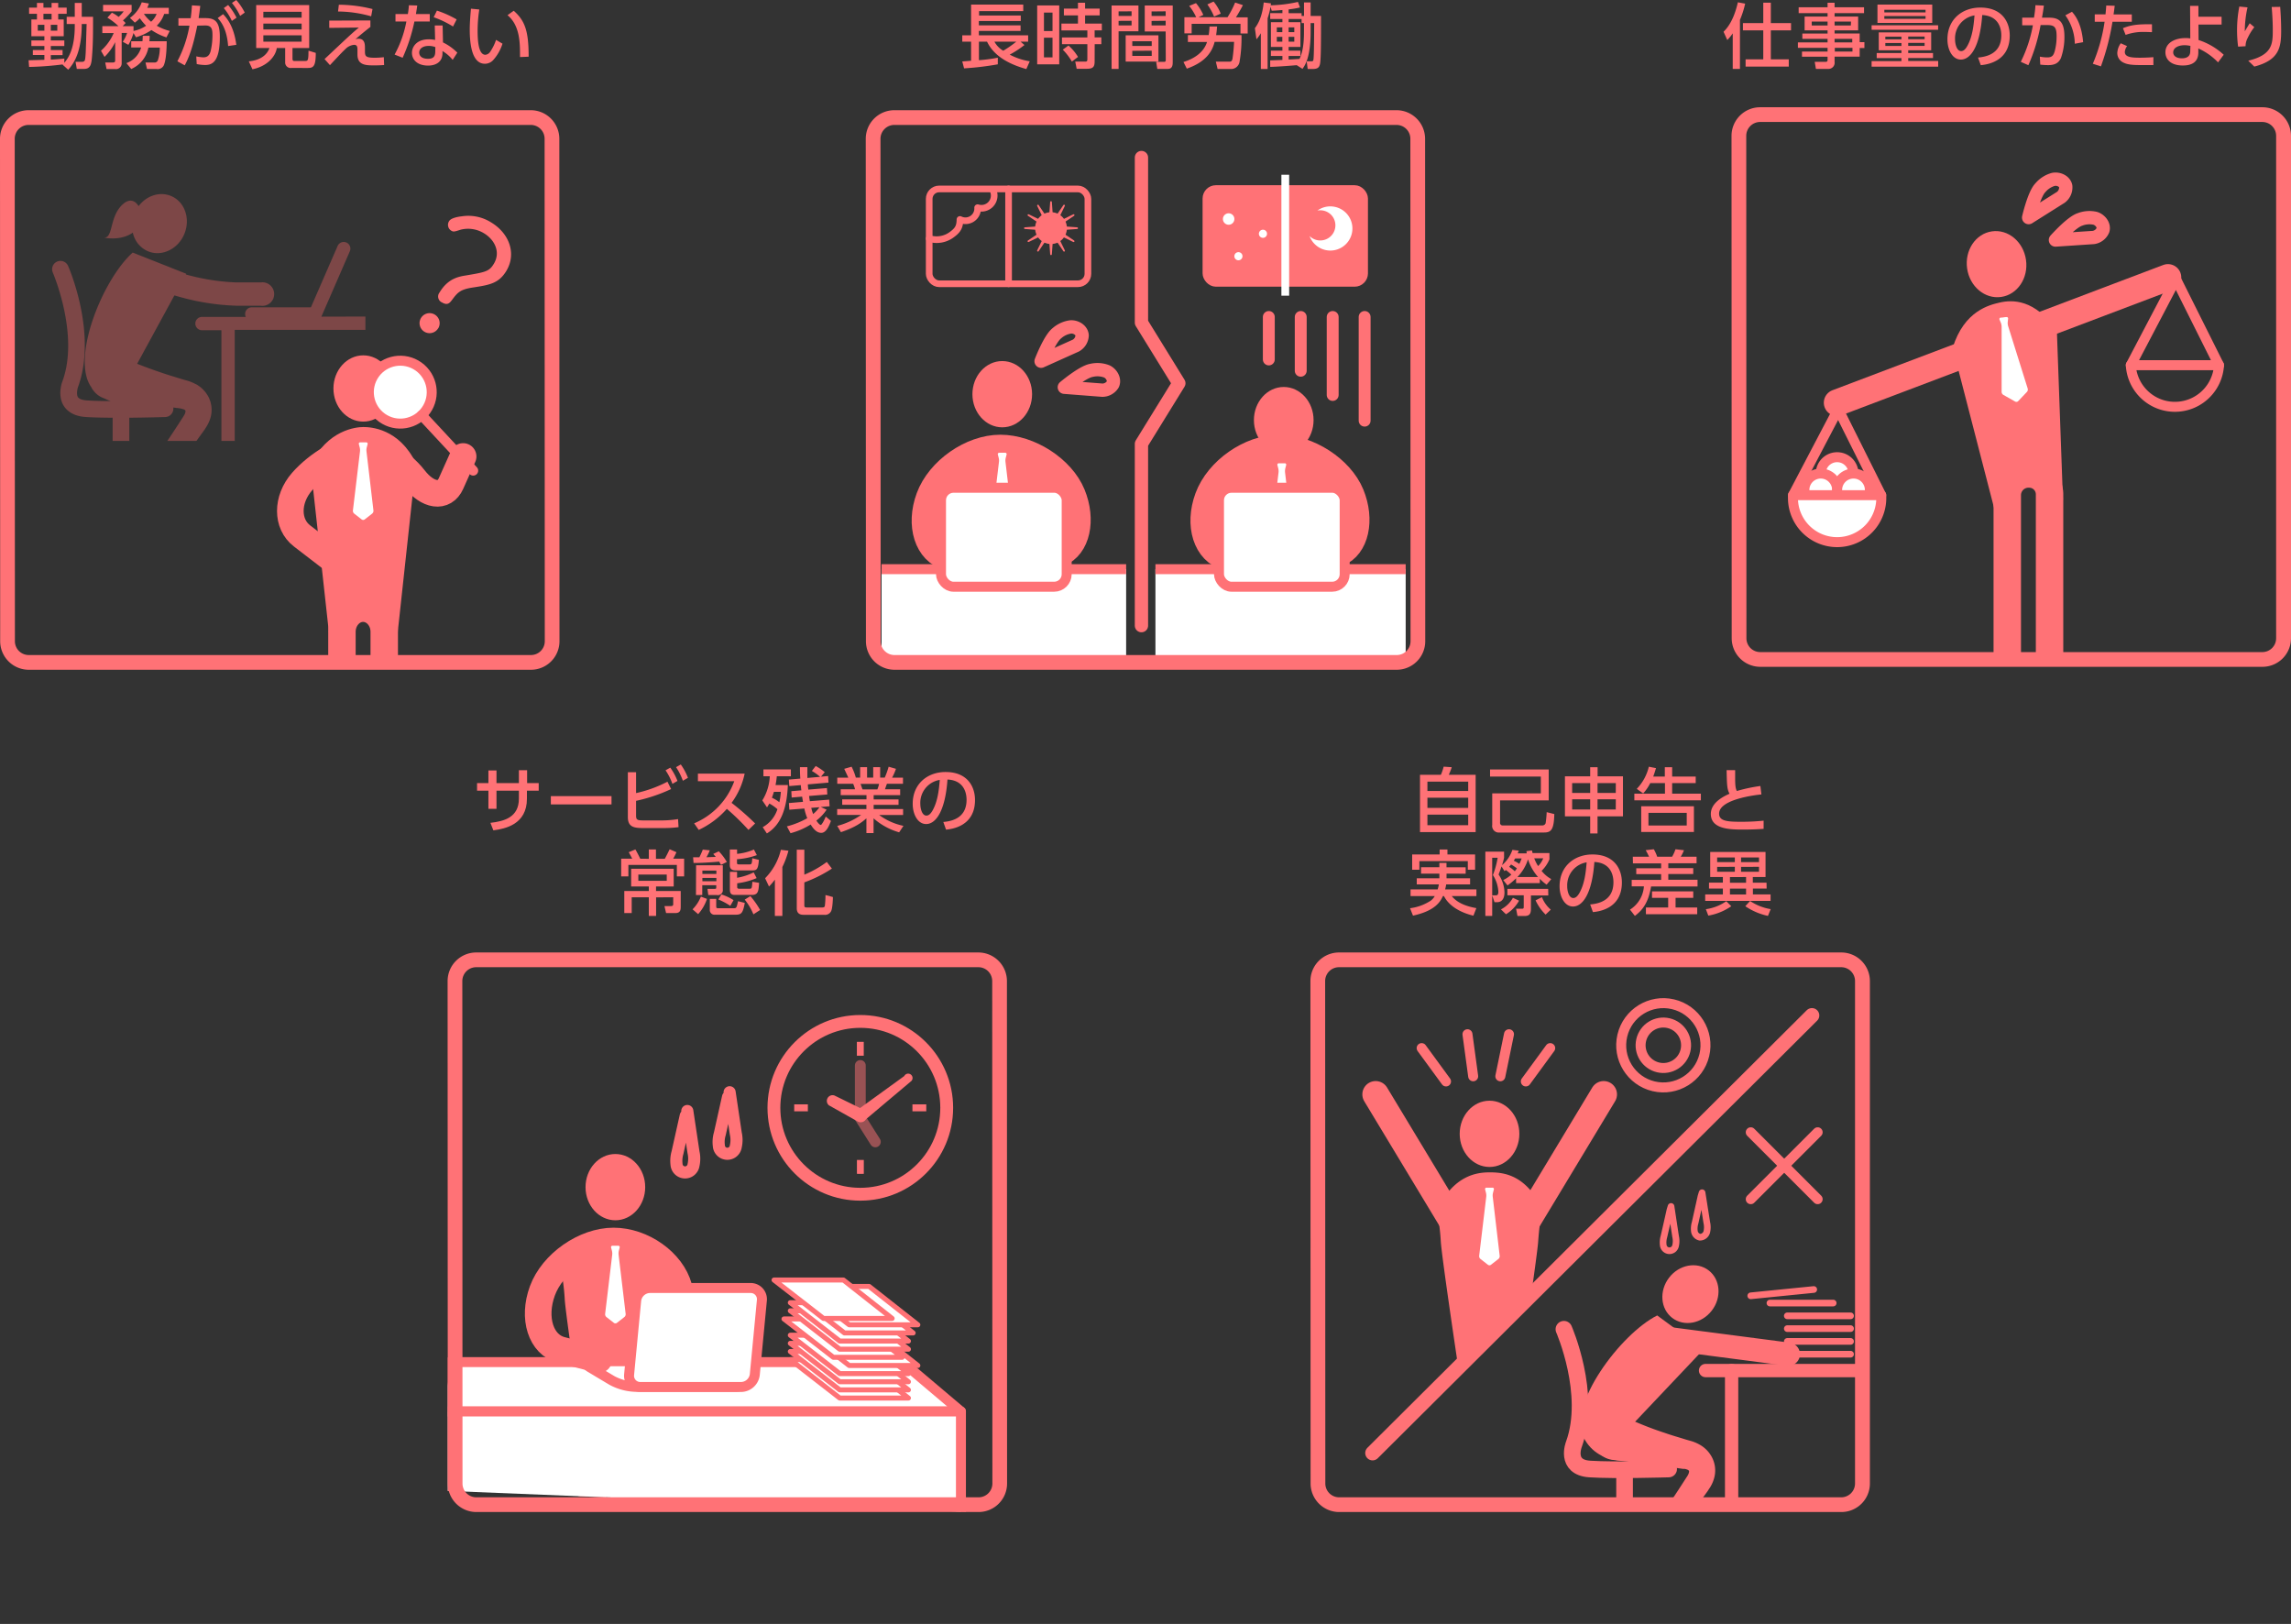 <svg xmlns="http://www.w3.org/2000/svg" xmlns:xlink="http://www.w3.org/1999/xlink" viewBox="0 0 777.99 551.42"><rect x="0" y="0" width="777.99" height="551.42" fill="#333333" stroke="none"/><defs><style>.cls-1,.cls-10,.cls-11,.cls-13,.cls-14,.cls-15,.cls-22,.cls-23,.cls-24,.cls-25,.cls-28,.cls-29,.cls-3,.cls-30,.cls-4,.cls-7,.cls-8{fill:none;}.cls-2{fill:#ff7276;}.cls-10,.cls-11,.cls-13,.cls-14,.cls-15,.cls-22,.cls-23,.cls-25,.cls-27,.cls-28,.cls-29,.cls-3,.cls-30,.cls-4,.cls-6,.cls-7,.cls-8{stroke:#ff7276;stroke-linejoin:round;}.cls-10,.cls-11,.cls-13,.cls-14,.cls-15,.cls-22,.cls-23,.cls-25,.cls-27,.cls-28,.cls-29,.cls-3,.cls-30,.cls-6,.cls-7,.cls-8{stroke-linecap:round;}.cls-3{stroke-width:9.04px;}.cls-10,.cls-4{stroke-width:9.32px;}.cls-27,.cls-5,.cls-6{fill:#fff;}.cls-6,.cls-7{stroke-width:3.39px;}.cls-8{stroke-width:4.52px;}.cls-9{clip-path:url(#clip-path);}.cls-11{stroke-width:5px;}.cls-12{clip-path:url(#clip-path-2);}.cls-13{stroke-width:5.65px;}.cls-14{stroke-width:7.91px;}.cls-15{stroke-width:2.26px;}.cls-16{clip-path:url(#clip-path-3);}.cls-17{opacity:0.4;}.cls-18{fill:#eb6464;}.cls-19{clip-path:url(#clip-path-4);}.cls-20{clip-path:url(#clip-path-5);}.cls-21{clip-path:url(#clip-path-6);}.cls-22{stroke-width:4.04px;}.cls-23{stroke-width:2.26px;}.cls-24{stroke:#fff;stroke-miterlimit:10;stroke-width:2.63px;}.cls-25{stroke-width:0.57px;}.cls-26{clip-path:url(#clip-path-7);}.cls-27{stroke-width:1.7px;}.cls-28{stroke-width:4.36px;}.cls-29{stroke-width:3.68px;opacity:0.5;}.cls-30{stroke-width:4.11px;}</style><clipPath id="clip-path"><polygon class="cls-1" points="445.27 513.64 635.21 323.64 445.2 323.64 445.27 513.64"/></clipPath><clipPath id="clip-path-2"><rect class="cls-1" x="518.82" y="403.06" width="113.95" height="108.36"/></clipPath><clipPath id="clip-path-3"><rect class="cls-1" x="9.03" y="47.82" width="115.1" height="101.97"/></clipPath><clipPath id="clip-path-4"><rect class="cls-1" x="56.12" y="53.1" width="132.95" height="172.95"/></clipPath><clipPath id="clip-path-5"><rect class="cls-1" x="299.36" y="96.22" width="83.06" height="127.21"/></clipPath><clipPath id="clip-path-6"><rect class="cls-1" x="392.37" y="96.22" width="84.98" height="127.21"/></clipPath><clipPath id="clip-path-7"><polygon class="cls-1" points="334.78 513.64 152.07 506.25 152.07 365.47 334.78 365.47 334.78 513.64"/></clipPath></defs><title>pr_img_01</title><g id="レイヤー_2" data-name="レイヤー 2"><g id="design"><path class="cls-2" d="M489.31,263.08a18.63,18.63,0,0,0,.94-2.76l2.74.19a21.85,21.85,0,0,1-1,2.57h9.12v19.47H482.21V263.08Zm9.27,2.33H484.73v3.17h13.85Zm0,5.45H484.73v3.48h13.85Zm0,5.76H484.73v3.57h13.85Z"/><path class="cls-2" d="M506,261.28h19.92v10.49H509.4v7.51a.87.87,0,0,0,1,1h13.29a1.18,1.18,0,0,0,1.18-.74,33.56,33.56,0,0,0,.36-3.77l2.59.65c-.12,5.13-1,6.26-3.41,6.26H509.26a2.24,2.24,0,0,1-2.52-2.59V269.39h16.51v-5.71H506Z"/><path class="cls-2" d="M540,283v-5.81h-8.57V263.61H540v-3.1h2.52v3.1h8.61v13.58H542.5V283Zm-6.12-17.09v3.34H540v-3.34Zm0,5.5v3.46H540v-3.46Zm14.83-5.5H542.5v3.34h6.19Zm0,5.5H542.5v3.46h6.19Z"/><path class="cls-2" d="M565.35,263.68v-3.17h2.49v3.17h8v2.23h-8v3.58h9.75v2.26H555v-2.26h10.4v-3.58h-5a15.33,15.33,0,0,1-2.4,3.51l-2.18-1.56a16.21,16.21,0,0,0,4.1-7.52l2.43.48c-.32,1.08-.53,1.76-.94,2.86Zm9.88,18.82h-17.9v-8.74h17.9ZM572.79,276h-13v4.3h13Z"/><path class="cls-2" d="M598.15,269.75c-1,.1-14.37,1.44-14.37,6.53,0,2.5,2.73,2.76,7.32,2.76a71.49,71.49,0,0,0,7.8-.38l0,2.78c-1.44.1-3.48.24-6.93.24-4.13,0-11,0-11-5.3,0-4,4.7-6.12,6.36-6.87-.86-1.51-.89-3-1-8h2.9c0,.77,0,1.44,0,2.64,0,2.5.12,3.51.57,4.44a54.38,54.38,0,0,1,8-1.7Z"/><path class="cls-2" d="M491.22,296.65v1.58h8v2.07H491.1a11.89,11.89,0,0,1-.36,1.7h10.63v2.26H493c2,2.59,5.59,3.62,8.35,4.1l-1,2.57c-5.74-1.39-8.81-4.2-10-6.67H490c-.84,1.82-2.54,5-10.17,6.65l-1-2.52a16.52,16.52,0,0,0,7.08-2.6,5.2,5.2,0,0,0,1.32-1.53H479V302h9.21a15.29,15.29,0,0,0,.41-1.7h-7.51v-2.07h7.68v-1.58h-6.22v-2.18h6.22V293h2.42v1.49h6.51v2.18Zm-2.33-8.19h2.64v1.68h9.39v5.19h-2.47V292.4H482v2.93h-2.45v-5.19h9.33Z"/><path class="cls-2" d="M510.47,298.83a11.89,11.89,0,0,0,2.76-1.84,18.78,18.78,0,0,0-1.85-1.56l-.48.36-1-1.59c-.55,1.63-.74,2.09-1,2.74a11.21,11.21,0,0,1,2,6.07c0,.58,0,3.34-2.57,3.34h-.82l-.79-2.33H508c.67,0,.82-.53.82-1.23a11.65,11.65,0,0,0-1.85-5.66,29.2,29.2,0,0,0,1.61-5.88h-1.85V311H504.4V289.18h6.36v2.07a19.65,19.65,0,0,1-.7,2.52,11.75,11.75,0,0,0,3.53-5.19l2.16.27c-.17.45-.24.65-.36.91h3.07a3.9,3.9,0,0,1-.09-.74l1.87-.24c.07.31.07.38.19.88h5.74v2.12a11.92,11.92,0,0,1-2.67,3.93,10.9,10.9,0,0,0,3.29,2.79l-1.58,1.89a14.3,14.3,0,0,1-2.31-2v1.47h-8.06v-1.64a20.86,20.86,0,0,1-2.91,2.43Zm5.38,7a12.63,12.63,0,0,1-4.44,4.61l-1.71-1.65a9.63,9.63,0,0,0,4.06-3.94Zm9.93-1.77h-5.9v4.51c0,1.61-.39,2.47-2.21,2.47h-2.35l-.48-2.47h2c.5,0,.6-.12.6-.65V304h-5.55v-2.19h13.85Zm-10.65-9.19a14.14,14.14,0,0,0-2-1.32c-.36.45-.46.57-.65.79a11.1,11.1,0,0,1,1.92,1.51A9.69,9.69,0,0,0,515.13,294.83Zm-.58-3.39c-.26.41-.36.58-.5.79a10.26,10.26,0,0,1,1.89,1.08,18,18,0,0,0,.79-1.87Zm7.75,6.31a16.61,16.61,0,0,1-3.41-6,15,15,0,0,1-3.6,6ZM521,291.44a13.76,13.76,0,0,0,1.32,2.64,7.36,7.36,0,0,0,1.73-2.64Zm3.87,19.11a16.1,16.1,0,0,1-3.41-4.83l2.16-1.08a10.57,10.57,0,0,0,3,4.23Z"/><path class="cls-2" d="M540,307.11c2.55-.24,7.9-1.1,7.9-7.53,0-2.67-1.1-6.63-6.48-6.89-.74,10.68-3.94,15.12-7.25,15.12-2.78,0-4.56-3.19-4.56-6.89,0-6.74,5-10.78,11.16-10.78,7.47,0,10,5,10,9.51,0,9.07-8.13,9.89-9.84,10.06Zm-7.8-6.12c0,1.4.51,3.94,2.07,3.94.91,0,1.58-.82,2.16-1.87,1.63-3,2.09-6.65,2.37-10.25A7.88,7.88,0,0,0,532.21,301Z"/><path class="cls-2" d="M554.48,290.91H560a23.62,23.62,0,0,0-1.15-2.23l2.76-.31a13.35,13.35,0,0,1,1.15,2.54h5.06a13.35,13.35,0,0,0,1.15-2.54l2.88.33a13.28,13.28,0,0,1-1.1,2.21h5.38v2.21h-9.6v1.66H575v2h-8.47v1.94h9.93V301H560.68c-.89,5.59-3,8.11-5.5,10l-1.66-2.13a10.13,10.13,0,0,0,4.73-7.9H554.1v-2.21h10v-1.94h-8.45v-2h8.45v-1.66h-9.58ZM575,302.67v2.19h-6v3.29h7.35v2.28H558.93v-2.28h7.56v-3.29H561v-2.19Z"/><path class="cls-2" d="M599.92,301.71h-4.66v2h6v2.19H579.06v-2.19h6v-2h-4.71v-2h4.71V297.8h-4.3v-8.52h18.79v8.52h-4.32v1.92h4.66Zm-12,6a19.47,19.47,0,0,1-7.8,3.19l-.84-2.18a15.84,15.84,0,0,0,6.94-2.71Zm-4.8-16.56v1.58h6v-1.58Zm0,3.19V296h6v-1.66Zm4.35,3.48v1.92h5.47V297.8Zm0,3.91v2h5.47v-2Zm3.77-10.58v1.58h6.09v-1.58Zm0,3.19V296h6.09v-1.66ZM600.37,311a21.94,21.94,0,0,1-7.7-3.29l1.63-1.77a17.74,17.74,0,0,0,7,2.76Z"/><path class="cls-2" d="M326.77,20.86c.19,0,2.52-.19,3-.24V14.14h-3V12h3V1.56h17.71V3.77h-15V5.26h14.16V7.13H332.41V8.62h14.16v1.87H332.41V12h16.73v2.14h-2.57l1.32,1.15a34.51,34.51,0,0,1-5,3.26,21.72,21.72,0,0,0,6.8,2.26l-1.16,2.64c-3.81-1.08-10.58-3.43-13.34-9.31h-2.76v6.29a51.44,51.44,0,0,0,6.41-.84v2.25a98.79,98.79,0,0,1-11.45,1.37Zm10.92-6.72a8,8,0,0,0,3,3.09,38.43,38.43,0,0,0,4.44-3.09Z"/><path class="cls-2" d="M359.7,1.85v20h-7.49v-20Zm-2.28,2.42h-2.91v6.27h2.91Zm0,8.52h-2.91v6.7h2.91Zm14.3,8.12c0,1.8-.58,2.44-2.57,2.44h-3.53l-.48-2.44h3.41c.34,0,.7,0,.7-.72V15h-8.62V12.72h8.62V10.34h-8.81V8h5.62V5.23h-4.78V2.93h4.78v-2h2.42v2h4.95v2.3h-4.95V8h5.69v2.32h-2.45v2.38H374V15h-2.26Zm-7.73,0a19.25,19.25,0,0,0-3.09-4.05l1.94-1.4a16.26,16.26,0,0,1,3.24,3.87Z"/><path class="cls-2" d="M377.48,1.87h9.12v8.76h-6.74V23.4h-2.38Zm2.38,2V5.42h4.41V3.84Zm0,3.22V8.64h4.41V7.06ZM393.39,12v8.91H382.26V12ZM384.51,14V15.6h6.6V14Zm0,3.26v1.73h6.6V17.21Zm11.33-6.58h-7.1V1.87h9.5V21.15c0,.67,0,2.25-1.61,2.25H393l-.38-2.4h2.71c.29,0,.55-.09.55-.57Zm-4.78-6.79V5.42h4.78V3.84Zm0,3.22V8.64h4.78V7.06Z"/><path class="cls-2" d="M401.89,21.05c3.6-1.1,6.89-3.24,8-6.79h-6.5V11.91h7.06A23.43,23.43,0,0,0,410.74,9h2.57c-.07.79-.14,1.65-.33,2.93h8.61a46.67,46.67,0,0,1-.65,9,2.9,2.9,0,0,1-2.71,2.5h-4.75l-.6-2.5h4.8c.43,0,.72-.31.86-1a55.45,55.45,0,0,0,.53-5.71h-6.6c-.84,3.33-3,6.84-9.45,9.09Zm4.32-15.19A18.16,18.16,0,0,0,403.83,2l2.31-.94a17.33,17.33,0,0,1,2.49,4L407,5.86h9.84a31.11,31.11,0,0,0,2.59-5l2.64.88c-.38.82-1.73,3.2-2.37,4.16h4v5.47h-2.45V8.09H404.67v3.24H402.2V5.86Zm5.9-5.33a14.59,14.59,0,0,1,2.43,4.1l-2.26,1A20.07,20.07,0,0,0,410,1.51Z"/><path class="cls-2" d="M440.34,22.13c-.68.07-6.29.53-9,.58V20.5c.27,0,3.63-.12,4.15-.15V19h-3.91V17.19h3.91V15.94h-3.91V7.54h3.91V6.46h-4.15v-2h4.15V3.41c-2,.17-2.66.19-3.64.24l-.39-1.37a25.11,25.11,0,0,1-1,3.94V23.43h-2.3V11.28a13.11,13.11,0,0,1-1.49,2.07l-.53-3.77c.82-1.16,2.43-3.39,3-8.74l2.47.31a5.21,5.21,0,0,1-.12.65A46.07,46.07,0,0,0,440.77.65l.69,1.89a29.33,29.33,0,0,1-3.86.65v1.3H442v.93h.82V.84h2.25V5.42h3.53c0,8.14,0,14.89-.36,16.37-.26,1.06-.69,1.64-2.56,1.64h-1.61l-.34-2.62h1.56c.36,0,.62,0,.72-.48.17-1,.22-4.18.27-12.48h-1.21v2.9c0,8.69-1.87,11.36-2.76,12.63ZM433.59,9.29v1.63h1.87V9.29Zm0,3.22v1.63h1.87V12.51Zm9.22-4.66H442V6.46H437.6V7.54h4v8.4h-4v1.25h4V19h-4v1.2c.58,0,3.17-.16,3.7-.21.76-1.68,1.51-3.89,1.51-9.2ZM437.6,9.29v1.63h1.92V9.29Zm0,3.22v1.63h1.92V12.51Z"/><path class="cls-2" d="M588.41,11.33a15.27,15.27,0,0,1-1.85,2.26l-1.27-2.81c2.78-2.64,4.15-6.87,4.87-10l2.47.46a31.61,31.61,0,0,1-1.77,5.52V23.4h-2.45ZM598.78.91h2.57V7.85h6.86v2.47h-6.86v9.82h6.09v2.47H592.78V20.14h6V10.32h-6.91V7.85h6.91Z"/><path class="cls-2" d="M633,4.46H623V5.62h8v4.7h-8v1.06h8.52v2.93h1.61v2h-1.61v2.92H623V21A2.09,2.09,0,0,1,621,23.4h-4.34L616.25,21h3.62c.65,0,.75-.2.75-.75v-1h-8.69V17.5h8.69V16.25H610.54V14.4h10.08V13.2h-8.57V11.38h8.57V10.32h-7.8V5.62h7.8V4.46H610.8v-2h9.82V.94H623V2.47h10ZM620.62,7.32h-5.38V8.66h5.38Zm7.94,0H623V8.66h5.52ZM629,13.2h-6v1.2h6Zm.07,3.05h-6V17.5h6Z"/><path class="cls-2" d="M635.57,8.59h22.59V10.1H635.57ZM655.8,11v6.08H648V18h8.42v1.71H648v1h10.18v1.92H635.57V20.74H645.7v-1h-8.4V18h8.4v-.93H638V11ZM637.56,1.56h18.6V7.78h-18.6Zm2.33,1.75v.91h14V3.31Zm0,2.14v.93h14V5.45Zm.34,7v.91h5.47v-.91Zm0,2.16v1h5.47v-1ZM648,12.41v.91h5.57v-.91Zm0,2.16v1h5.57v-1Z"/><path class="cls-2" d="M671.71,19.54c2.55-.24,7.9-1.11,7.9-7.54,0-2.66-1.1-6.62-6.48-6.89-.74,10.68-3.94,15.12-7.25,15.12-2.78,0-4.56-3.19-4.56-6.88,0-6.75,5-10.78,11.16-10.78,7.47,0,10,5,10,9.5,0,9.08-8.13,9.89-9.84,10.06Zm-7.8-6.12c0,1.39.51,3.93,2.07,3.93.91,0,1.58-.81,2.16-1.87,1.63-3,2.09-6.65,2.37-10.25A7.89,7.89,0,0,0,663.91,13.42Z"/><path class="cls-2" d="M686.23,21a46.4,46.4,0,0,0,4.11-12.41l-3.63,0V6h4a39.61,39.61,0,0,0,.5-4.24l2.86.14c-.24,1.82-.36,2.59-.65,4.1h2.4c3.24,0,5.23,1.13,5.23,6.49a21.64,21.64,0,0,1-1.17,7.17c-.8,1.83-2.24,2.45-4.3,2.45a21,21,0,0,1-2.74-.17l-.14-2.71a12.63,12.63,0,0,0,2.52.26c1.66,0,2.11-.69,2.52-2.06a19.29,19.29,0,0,0,.65-5.19c0-3.31-.91-3.76-3.6-3.74l-1.83,0a60.77,60.77,0,0,1-4.15,13.64Zm18.34-6.15a16.9,16.9,0,0,0-3.21-9.65L703.61,4c.82.93,3.24,3.65,3.79,10.32Z"/><path class="cls-2" d="M710.69,21.65a57.18,57.18,0,0,0,4-14.26h-3.34V4.87H715c.16-1.65.19-2,.26-3l2.86.09c-.17,1.49-.24,2-.39,2.93h6.2V7.39h-6.56a82.65,82.65,0,0,1-3.93,15.15Zm11.64-6a3.76,3.76,0,0,0-.77,2c0,1.76,2.31,1.95,5.21,1.95.77,0,2.93-.05,4.49-.19l0,2.68c-1.51,0-3,0-4.53,0-3.12,0-4.56-.26-5.79-.91A3.56,3.56,0,0,1,719,18a6.17,6.17,0,0,1,1.18-3.31Zm8.45-4.73c-.67,0-1.39-.07-2.57-.07a17.37,17.37,0,0,0-6.38,1l-.91-2.28c2.4-.94,4.41-1.42,9.86-1.32Z"/><path class="cls-2" d="M746.6,13.59a23,23,0,0,1,8.54,5l-1.92,2.59a21.33,21.33,0,0,0-6.7-4.73v1.37c0,3.41-2.42,4.42-5.25,4.42-4.3,0-5.93-2.26-5.93-4.49,0-3.19,3.21-4.83,6.86-4.83a10,10,0,0,1,1.59.12L743.72,2h2.83V5.69l7.87,0V8.35h-7.85Zm-2.77,2a9,9,0,0,0-2-.24c-1.8,0-3.84.72-3.84,2.45,0,1,.84,2,3,2,1.13,0,2.78-.36,2.78-2.31Z"/><path class="cls-2" d="M763.23,2.5a36,36,0,0,0-.92,8.13c.75-1.27,1.23-2.06,1.66-2.73l1.56,1.32a18.81,18.81,0,0,0-2.21,3.6,5.91,5.91,0,0,0-.76,2.88l-2.53.14a42.66,42.66,0,0,1-.36-5.62,41.45,41.45,0,0,1,.77-8Zm11.09-.17c.33,4.39.33,7.39.33,8.06,0,5.67-.62,10-9.12,12.22l-2.06-2c8.28-2,8.33-5.76,8.33-10.51,0-3.36-.27-6.41-.36-7.73Z"/><path class="cls-2" d="M182.94,265.91v2.57h-4v2.71c0,8.81-7.46,10.23-11.4,10.76l-1-2.55c4.65-.53,9.67-1.85,9.67-8.21v-2.71h-7.61v6.17h-2.74v-6.17H162v-2.57h3.86v-4.29h2.74v4.29h7.61v-4.39H179v4.39Z"/><path class="cls-2" d="M207.66,270.33v2.81h-20.6v-2.81Z"/><path class="cls-2" d="M216,269.3a42.85,42.85,0,0,0,10.66-3.87l1.24,2.5a55.8,55.8,0,0,1-11.9,4v4.92c0,1.54.33,1.73,2.71,1.73h6.19a35.32,35.32,0,0,0,5.36-.45l.16,2.73a36.49,36.49,0,0,1-5,.31h-7.21c-3.14,0-5-.52-5-3.72V262.22H216Zm11.62-8.64a19.85,19.85,0,0,1,2.44,4.51l-1.72,1a20,20,0,0,0-2.33-4.61Zm3.57-1.08a20.7,20.7,0,0,1,2.43,4.53l-1.73,1a20.3,20.3,0,0,0-2.31-4.61Z"/><path class="cls-2" d="M252.87,262.7a25.39,25.39,0,0,1-4.44,9.91,87.59,87.59,0,0,1,8,7l-2.26,2.19a83.13,83.13,0,0,0-7.34-7.15,29.28,29.28,0,0,1-9.55,7.15l-1.56-2.23a24.7,24.7,0,0,0,13.63-14.31H237V262.7Z"/><path class="cls-2" d="M258.87,271.79a17,17,0,0,0,2.54-8.21h-2.16v-2.32h9.32v2.32h-4.78a27.08,27.08,0,0,1-.43,3h4.18c-.32,8.11-2.43,13.58-7.13,16.42L259,280.87a10.62,10.62,0,0,0,5-6.1,14.26,14.26,0,0,0-2.73-1.92c-.32.53-.51.84-.8,1.3Zm3.94-2.92c-.29.93-.48,1.48-.68,2a11.79,11.79,0,0,1,2.52,1.53,21.13,21.13,0,0,0,.51-3.52Zm4.41,11.73a27.92,27.92,0,0,0,6.92-2.78,18.09,18.09,0,0,1-1-3.29l-5.09.41-.15-2.26,4.78-.41c-.07-.4-.14-.84-.29-1.77l-3.55.31-.12-2.16,3.41-.29c-.05-.31-.1-.69-.19-1.77l-3.91.33-.15-2.21,3.89-.33c-.12-1.76-.12-2.91-.12-3.89h2.52c0,1.15,0,2,0,3.67l4.32-.38a16.65,16.65,0,0,0-2.79-2l1.3-1.68a18,18,0,0,1,3.07,2.09l-1.27,1.53,2.42-.21.12,2.23-7,.6c0,.6.1,1.22.15,1.78l6.33-.53.12,2.18-6.19.51c.05.4.19,1.32.26,1.77l6.56-.53.14,2.26-3,.24,2,.91a15.88,15.88,0,0,1-3.48,3.7c.48.74,1.13,1.49,1.49,1.49s1.34-1.88,1.68-2.86l1.78,1.49c-.7,1.89-1.68,4.05-3.29,4.05s-2.74-1.46-3.6-2.83a24.88,24.88,0,0,1-6.84,2.95Zm8.28-6.29a14,14,0,0,0,.63,2.09,10.47,10.47,0,0,0,2.13-2.3Z"/><path class="cls-2" d="M305.34,282.62a22.32,22.32,0,0,1-8.69-4.75v5h-2.43v-5c-1.53,1.34-3.6,3-8.66,4.7l-1.25-2.13a25.26,25.26,0,0,0,8.11-3.72h-8.13v-2h9.93v-1.44H286v-1.85h8.25V270h-8.76v-2h4.87a11.49,11.49,0,0,0-.64-1.87h-5.4v-2.07h3.76c-.16-.36-.93-2-1.39-3l2.5-.72a19.47,19.47,0,0,1,1.44,3.69h1.46v-3.53h2.36v3.53h2.08v-3.53h2.36v3.53h1.56a27.51,27.51,0,0,0,1.32-3.69l2.49.72a19.83,19.83,0,0,1-1.32,3h3.7v2.07h-5.45c-.12.31-.58,1.61-.67,1.87h5.16v2h-9v1.44h8.45v1.85h-8.45v1.44h10v2h-8.14a20.92,20.92,0,0,0,8.26,3.69Zm-7.4-14.57a9.84,9.84,0,0,0,.58-1.87h-6.29c.12.26.55,1.58.67,1.87Z"/><path class="cls-2" d="M320.34,279.11c2.54-.24,7.89-1.1,7.89-7.53,0-2.67-1.1-6.63-6.48-6.89-.74,10.68-3.94,15.12-7.25,15.12-2.78,0-4.56-3.19-4.56-6.89,0-6.74,5-10.78,11.16-10.78,7.47,0,10,5,10,9.51,0,9.07-8.13,9.89-9.84,10.06ZM312.53,273c0,1.4.51,3.94,2.07,3.94.91,0,1.58-.82,2.16-1.87,1.63-3,2.09-6.65,2.37-10.25A7.88,7.88,0,0,0,312.53,273Z"/><path class="cls-2" d="M220.33,291.61v-3.17h2.42v3.17h3c.6-1.08,1.37-2.64,1.65-3.24l2.31,1a19.82,19.82,0,0,1-1.11,2.21h3.72v6h-2.47v-3.89H213.39v3.89h-2.45v-6h3.75c-.27-.55-.77-1.49-1.18-2.21l2.26-.94c.52.87,1.39,2.6,1.65,3.15Zm2.47,13.1V311h-2.47v-6.32h-5.81v5.36H212v-7.49h8.33V301h-6V295h14.45V301h-6v1.54h8.38v5.13c0,1.13,0,2.36-1.78,2.36h-3.19l-.55-2.36h2.11c.84,0,.86-.36.86-.69v-2.31Zm3.62-7.75h-9.65v2.11h9.65Z"/><path class="cls-2" d="M240.08,305.22a14.55,14.55,0,0,1-3,5.18l-1.9-1.63a12.94,12.94,0,0,0,2.83-4.32Zm4.75-11.55c-.22-.4-.36-.67-.62-1.1-1.3.14-5.93.48-8.69.46l-.15-1.93h2.12a25.6,25.6,0,0,0,1.17-2.61l2.38.24a15.21,15.21,0,0,1-1.15,2.35l3.19-.12-.87-1,1.88-.89a17.54,17.54,0,0,1,2.73,3.62Zm-8.45.15h9.07V302a1.68,1.68,0,0,1-2,1.92h-2.93l-.27-2.11h2.45c.46,0,.53-.05.53-.56v-.67h-4.75v3.34h-2.14Zm2.14,1.8v1.13h4.75v-1.13Zm0,2.49v1.11h4.75v-1.11Zm2.52,7.11h2.18v2.54c0,.58.17.63.67.63h5.33c.89,0,.94-.24,1.4-2.38l2.3.58c-.65,3.48-1.15,4-3.12,4h-6.94a1.59,1.59,0,0,1-1.82-1.73Zm3.93-1.51a17,17,0,0,1,4.13,1.94l-1.1,1.94a22.7,22.7,0,0,0-4.06-2.16Zm2.88-15.25h2.45v1.47a18.75,18.75,0,0,0,5.72-1.47l1,1.9a24.6,24.6,0,0,1-6.75,1.39v1.13c0,.63.24.63.65.63h3.67c.7,0,.75-.34.87-2.09l2.25.55c-.26,3.34-.79,3.58-2.25,3.58h-5.64c-2,0-2-1.25-2-2.16Zm2.45,7.59v2a19.94,19.94,0,0,0,5.64-1.83l1,1.95a24.47,24.47,0,0,1-6.6,1.75v1.2c0,.29,0,.65.68.65h3.48c.81,0,.81-.05,1-2.36l2.28.36c-.19,2.81-.29,4.11-2.5,4.11h-5.49c-.94,0-1.93,0-1.93-1.8v-6.05Zm4.52,8.23a29,29,0,0,1,3.31,4.71l-2.28,1.48a20,20,0,0,0-2.95-5Z"/><path class="cls-2" d="M263.14,298.69a20.79,20.79,0,0,1-2,2.33l-1.32-2.81a20.43,20.43,0,0,0,5.35-9.65l2.57.31a29,29,0,0,1-2.06,5.52V311h-2.55Zm10-10.18V297a35.21,35.21,0,0,0,7.63-4.32l1.73,2.26a45.45,45.45,0,0,1-9.36,4.68v7.63c0,.65,0,.89.94.89h5.13c.65,0,.8-.22.89-.48a30.84,30.84,0,0,0,.22-3.75l2.52.68c0,1-.15,4.1-.65,4.89a2.3,2.3,0,0,1-2.33,1.15H273c-.7,0-2.43,0-2.43-2.2V288.51Z"/><path class="cls-2" d="M21.33,21.87a107,107,0,0,1-11.45.86l-.17-2.26,5.36-.16V18.67H11.15V17h3.92V15.63H10.65v-1.9h4.42V12.31H10.65V6.62h1.9V4.68H9.88V2.59h2.67V1h2.2V2.59h2.77V1h2.25V2.59h2.88V4.68H19.77V6.62h1.87v5.69H17.25v1.42h4.59v1.9H17.25V17h4v1.72h-4v1.54c2.69-.17,3.72-.29,4.59-.38v1.46c1.1-1.37,3.55-4.34,3.55-12.58v-.6H22.65V5.71h2.74V1h2.37V5.71H31.6c0,5.4,0,8.88-.31,12.89-.21,2.93-.36,4.8-2.76,4.8H26.08L25.65,21h2.21a1.18,1.18,0,0,0,.79-.28c.29-.27.34-1.16.43-2.45s.27-8.52.34-10.11H27.76c0,8.86-2.32,13.06-4.6,15.51l-1.88-1.68ZM12.83,8.42v2h2.24v-2Zm4.69-1.8V4.68H14.75V6.62Zm-.27,1.8v2h2.21v-2Z"/><path class="cls-2" d="M45.33,11.23a16.31,16.31,0,0,1-1.73,4l-1.92-1.05a11,11,0,0,0,1.47-3H41.32V21.53a1.94,1.94,0,0,1-2.21,1.92H36.19l-.46-2.23H38.3c.48,0,.81-.12.81-.65V14.31a17.53,17.53,0,0,1-3.62,5l-1.2-2.08a16.87,16.87,0,0,0,4.32-6H34.75V8.88h5.47A21.73,21.73,0,0,0,36.47,6L38,4.3a13,13,0,0,1,2.28,1.44A11,11,0,0,0,42,3.86H35V1.66h9.7v2.2a23,23,0,0,1-2.95,3.08,11.07,11.07,0,0,1,.91.88l-1,1.06h3.68v1.63a11.61,11.61,0,0,0,4.27-1.77,22.09,22.09,0,0,1-2.14-2.55,10.77,10.77,0,0,1-1.68,1.49L44.13,6.07a10.93,10.93,0,0,0,4-5.28l2.42.39A8,8,0,0,1,50,2.66h7.32V4.73H55.75a9.79,9.79,0,0,1-2.52,4,17.59,17.59,0,0,0,4.41,1.78L56.52,12.7a20.06,20.06,0,0,1-5.09-2.5,17.88,17.88,0,0,1-5.26,2.45ZM48.38,14c.07-.79.07-1.23.1-1.85h2.35c0,.55,0,.91-.1,1.85h5.88c0,.5,0,5.3-.79,7.63a2.31,2.31,0,0,1-2.64,1.8H49.92l-.51-2.21h2.91a1.16,1.16,0,0,0,1.29-.77,13,13,0,0,0,.65-4.29H50.4a10,10,0,0,1-5.84,7.27l-1.63-2a8,8,0,0,0,5-5.3H44.56V14Zm.48-9.29a12.6,12.6,0,0,0,2.45,2.66,6.59,6.59,0,0,0,1.87-2.66Z"/><path class="cls-2" d="M60.23,20.81a40.73,40.73,0,0,0,4.11-12.1l-3.75,0V6.19h4.16c.21-1.51.31-2.47.43-4.37L68,2c-.2,1.78-.29,2.47-.55,4.15h2.32c3.48,0,4.88,1.44,4.88,6.44,0,9-3,9.48-5.09,9.48a14.45,14.45,0,0,1-2.76-.32l-.15-2.61a13.25,13.25,0,0,0,2.4.33c1.25,0,2.09-.55,2.5-2.2a23.53,23.53,0,0,0,.6-5.21c0-1.92-.12-3.44-2.47-3.41L67,8.71c-1,4.64-2,9.29-4.27,13.47Zm17.24-5.18c-.27-3.48-1.15-7-3.55-9.49L75.76,4.8c1.2,1.27,3.65,4,4.49,10.42Zm0-13.93A21.13,21.13,0,0,1,80.32,6L78.74,7.1A20,20,0,0,0,76,2.74ZM80.23,0a20.17,20.17,0,0,1,2.88,4.27L81.55,5.4A21.12,21.12,0,0,0,78.76,1Z"/><path class="cls-2" d="M99.33,20c0,.6.31.7.58.7h3.57c1.11,0,1.25-.05,1.28-3.5l2.47.76c0,4.47-.75,5.12-2.67,5.12H98.92a1.86,1.86,0,0,1-2.08-2V16.3H94c-.41,2.9-3.32,6.24-8.28,7.22l-1.23-2.69c4-.36,6.27-2.28,7-4.53H87V1.73h18V16.3H99.33Zm3.1-16h-13V6h13Zm0,4h-13v2h13Zm0,4h-13v2.14h13Z"/><path class="cls-2" d="M125.78,6.94v2.2c-1.9,1.49-3.53,2.81-5.09,4.21a3.07,3.07,0,0,1,1.06-.2c2.18,0,2.18,2,2.18,3.24v.92c0,1.77.17,2.3,3.41,2.3a28.84,28.84,0,0,0,3-.19l.1,2.66c-.86.05-1.7.12-3.31.12-2.74,0-5.74,0-5.74-3.65V17.11c0-1,0-1.89-1.15-1.89a4.85,4.85,0,0,0-2.47,1c-1.16,1.06-1.87,1.78-5.72,5.9l-1.84-2.06c.38-.34,3.76-3.53,4.58-4.3,4.75-4.46,5.5-5.09,7.08-6.41l-10.06.12V7Zm.26-1.4a41.69,41.69,0,0,0-11.25-1.63l.28-2.3A47.14,47.14,0,0,1,126.5,3.07Z"/><path class="cls-2" d="M145.94,4.78V7.3h-5.21a58.33,58.33,0,0,1-4,12.31L134,18.53A37.57,37.57,0,0,0,138,7.3H134.3V4.78h4.2a29.26,29.26,0,0,0,.36-3l2.83.09c-.21,1.51-.29,2-.45,2.91Zm4.49,9.62a17.92,17.92,0,0,1,4.87,3.48l-1.58,2.45a13,13,0,0,0-3.46-3v.74c0,3.08-2.42,4.2-4.87,4.2-3.67,0-5.5-2-5.5-4.34,0-2,1.56-4.58,5.69-4.58a10.79,10.79,0,0,1,2.18.21l-.12-4.9h2.67ZM147.84,16a6,6,0,0,0-2.26-.41c-2.09,0-3.22,1-3.22,2.26,0,.43.15,2.11,3,2.11,1.92,0,2.45-.89,2.45-2.5Zm6-7a33.52,33.52,0,0,0-6.57-3.15l1.1-2.25a34.93,34.93,0,0,1,6.7,3Z"/><path class="cls-2" d="M162.76,3.22a47.71,47.71,0,0,0-.57,7.12c0,3.13.21,8.26,2.64,8.26a2.26,2.26,0,0,0,1.73-1.17,16.18,16.18,0,0,0,1.89-3.89l2.19,1.29a15.11,15.11,0,0,1-3.22,5.64,3.83,3.83,0,0,1-2.76,1.18c-4.25,0-5.14-6.22-5.14-11.59,0-2.36.22-4.95.41-7.11Zm13.83,16.15c0-4.25.14-10.61-4.25-14.21l2.11-1.51c3.79,3.36,5.07,6.79,5.07,15.6Z"/><path class="cls-2" d="M768.25,41.42a4.7,4.7,0,0,1,4.69,4.68l0,170.64a4.69,4.69,0,0,1-4.67,4.68H597.74a4.69,4.69,0,0,1-4.68-4.68L593,46.1a4.71,4.71,0,0,1,4.68-4.68H768.25m0-5H597.68A9.71,9.71,0,0,0,588,46.1l.06,170.64a9.71,9.71,0,0,0,9.68,9.68H768.32a9.69,9.69,0,0,0,9.67-9.68l0-170.64a9.72,9.72,0,0,0-9.69-9.68Z"/><line class="cls-3" x1="623.86" y1="136.74" x2="736.21" y2="94.2"/><path class="cls-2" d="M688,88.25c.88,6.15-2.88,11.78-8.42,12.58S668.86,97.29,668,91.14s2.88-11.78,8.42-12.58S687.13,82.1,688,88.25Z"/><path class="cls-4" d="M681.64,222.25V168.1a7.2,7.2,0,0,1,7-7.16H689a6.91,6.91,0,0,1,7,6.91V222"/><path class="cls-1" d="M685.7,105.29c-2.08-1.81-.87-6-.87-6l-11.14,1.6s2.36,3.7.87,6Z"/><path class="cls-2" d="M679,102.75c-3.21.76-12,2.66-15.9,15.36L677.55,174l10-11.78,13,7.5-2.06-57.25C691.12,101.41,683.21,101.76,679,102.75Z"/><path class="cls-5" d="M681.91,110.66a3.75,3.75,0,0,1-.12-1.25l.13-1.2a.47.47,0,0,0-.56-.54l-.35,0-1.27.18-.34,0a.48.48,0,0,0-.39.68l.47,1.12a4,4,0,0,1,.24,1.23l0,22.18a1.22,1.22,0,0,0,.55,1l4.06,2.3a.88.88,0,0,0,1-.14l3-3.16a1.21,1.21,0,0,0,.26-1.08Z"/><circle class="cls-6" cx="623.86" cy="160.8" r="5.56"/><circle class="cls-6" cx="618.3" cy="166.36" r="5.56"/><circle class="cls-6" cx="629.42" cy="166.36" r="5.56"/><path class="cls-6" d="M638.83,168.14a15,15,0,1,1-29.94,0Z"/><polyline class="cls-7" points="608.89 168.14 624.23 138.91 638.83 168.14"/><path class="cls-7" d="M753.54,124a15,15,0,0,1-29.95,0Z"/><polyline class="cls-7" points="723.59 123.99 738.93 94.75 753.54 123.99"/><path class="cls-8" d="M698,81.5s5.44-6.12,8.35-7a8.88,8.88,0,0,1,5.21-.36c1.68.54,3.07,2.34,2.57,4a4.14,4.14,0,0,1-3.22,2.5Z"/><path class="cls-8" d="M688.9,73.88s1.83-8,4-10.15a8.86,8.86,0,0,1,4.39-2.82c1.74-.34,3.82.57,4.2,2.3A4.2,4.2,0,0,1,699.83,67Z"/><path class="cls-2" d="M625.25,328.42a4.7,4.7,0,0,1,4.69,4.68l0,170.64a4.69,4.69,0,0,1-4.67,4.68H454.74a4.69,4.69,0,0,1-4.68-4.68L450,333.1a4.71,4.71,0,0,1,4.68-4.68H625.25m0-5H454.68A9.71,9.71,0,0,0,445,333.1l.06,170.64a9.71,9.71,0,0,0,9.68,9.68H625.32a9.69,9.69,0,0,0,9.67-9.68l0-170.64a9.72,9.72,0,0,0-9.69-9.68Z"/><g class="cls-9"><ellipse class="cls-2" cx="505.82" cy="385" rx="10.13" ry="11.25"/><path class="cls-10" d="M498.22,522.51V469.13c0-6.05,3.23-11.06,7.18-11.14s7.18,4.83,7.18,10.88v53.38"/><line class="cls-3" x1="467.15" y1="371.6" x2="492.93" y2="414.32"/><path class="cls-1" d="M511.66,401.55c-1.8-2.09,0-6.09,0-6.09H500.41s1.8,4,0,6.09Z"/><path class="cls-2" d="M505.83,398.08c-4.26,0-12.21.93-17.93,12.93a70.71,70.71,0,0,1,1.36,10.29c.18,4.73,6.55,47.05,6.55,47.05l10-10.23,10,10.23s6.46-43.49,6.55-47.05a109.41,109.41,0,0,1,1.33-10.86C518,398.49,510.09,398.08,505.83,398.08Z"/><line class="cls-3" x1="544.59" y1="371.6" x2="518.82" y2="414.32"/><path class="cls-5" d="M506.91,406.33a3.81,3.81,0,0,1,.08-1.26l.3-1.17a.47.47,0,0,0-.48-.62h-2a.47.47,0,0,0-.48.62l.3,1.17a4.1,4.1,0,0,1,.08,1.26l-2.41,20.15a1.27,1.27,0,0,0,.43,1l2.56,2a.87.87,0,0,0,1,0l2.56-2a1.27,1.27,0,0,0,.43-1Z"/><line class="cls-7" x1="512.43" y1="351.18" x2="509.49" y2="365.46"/><line class="cls-7" x1="498.33" y1="351.18" x2="500.27" y2="365.46"/><line class="cls-7" x1="526.43" y1="355.89" x2="518.15" y2="367.21"/><line class="cls-7" x1="482.77" y1="355.89" x2="491.05" y2="367.21"/></g><line class="cls-11" x1="466.11" y1="493.38" x2="615.31" y2="344.8"/><circle class="cls-7" cx="564.87" cy="354.95" r="14.31" transform="translate(89.63 823.16) rotate(-76.72)"/><circle class="cls-7" cx="564.87" cy="354.95" r="7.72" transform="translate(89.63 823.16) rotate(-76.72)"/><line class="cls-7" x1="594.53" y1="407.19" x2="617.25" y2="384.47"/><line class="cls-7" x1="594.53" y1="384.47" x2="617.25" y2="407.19"/><g class="cls-12"><line class="cls-8" x1="579.18" y1="465.38" x2="634.71" y2="465.38"/><line class="cls-8" x1="588.03" y1="465.38" x2="588.03" y2="519.44"/><path class="cls-13" d="M531.08,451.35s9.61,21.94,3.39,39.08c0,0-3.1,7.82,5.37,8.38s26.81,0,26.81,0"/><path class="cls-2" d="M560.91,519.26l4.05-5.89,4-5.95c1.33-2,2.6-4,3.9-6l.13-.18.06-.12.12-.21a2.55,2.55,0,0,0,.2-.41,2.5,2.5,0,0,0,.2-.66c.05-.37,0-.44-.07-.49a1.48,1.48,0,0,0-.62-.37,3.71,3.71,0,0,0-.76-.21l-.24,0-.12,0-.22,0-.89-.13c-2.36-.33-4.72-.68-7.08-1l-7.1-.91-7.11-.81-1.78-.21a7.68,7.68,0,0,1,1.74-15.26,7.83,7.83,0,0,1,2.48.72,115.82,115.82,0,0,0,13.6,5.4c2.28.81,4.59,1.45,6.88,2.17l.87.26,1.19.33a13.63,13.63,0,0,1,2.63,1.1,10.39,10.39,0,0,1,4.49,4.61,9.64,9.64,0,0,1,.75,6.41,11.84,11.84,0,0,1-1.61,3.78c-.22.32-.51.77-.65,1-1.38,1.95-2.84,3.84-4.14,5.84a102.4,102.4,0,0,0-7.34,12.28,4.55,4.55,0,1,1-8.15-4,4.8,4.8,0,0,1,.32-.54Z"/><line class="cls-14" x1="561.84" y1="453.91" x2="607.28" y2="459.83"/><path class="cls-2" d="M581.31,445c-3.41,4.46-9.44,5.58-13.45,2.5s-4.49-9.18-1.08-13.64,9.44-5.58,13.45-2.5S584.73,440.57,581.31,445Z"/><path class="cls-1" d="M571,453.38c-.52-2.7,3-5.28,3-5.28l-8.9-5.6s-.89,3.83-3.49,4.74Z"/><path class="cls-2" d="M556.43,495.55s-13.19,3.26-18.67-7.46c-5.56-10.89,12.49-35.13,25-41.42l15.72,11.55-30.29,32Z"/><line class="cls-15" x1="606.94" y1="459.83" x2="628.43" y2="459.83"/><line class="cls-15" x1="606.94" y1="455.48" x2="628.43" y2="455.48"/><line class="cls-15" x1="606.94" y1="451.14" x2="628.43" y2="451.14"/><line class="cls-15" x1="606.94" y1="446.8" x2="628.43" y2="446.8"/><line class="cls-15" x1="601.04" y1="442.46" x2="622.53" y2="442.46"/><line class="cls-15" x1="594.53" y1="440" x2="615.92" y2="437.86"/><line class="cls-13" x1="551.68" y1="500.66" x2="551.68" y2="525.84"/><path class="cls-15" d="M567.1,410.83q-1,4.51-2.05,9.05a7,7,0,0,0-.24,2.87A2.12,2.12,0,0,0,569,423a7,7,0,0,0,0-3.18l-1.54-10.16Z"/><path class="cls-15" d="M577.63,406.22q-1,4.53-2,9a6.89,6.89,0,0,0-.24,2.88,2.38,2.38,0,0,0,1.85,2,2.41,2.41,0,0,0,2.36-1.79,7,7,0,0,0,0-3.18L578,405Z"/></g><path class="cls-2" d="M180.25,42.42a4.7,4.7,0,0,1,4.69,4.68L185,217.74a4.69,4.69,0,0,1-4.67,4.68H9.74a4.69,4.69,0,0,1-4.68-4.68L5,47.1a4.71,4.71,0,0,1,4.68-4.68H180.25m0-5H9.68A9.71,9.71,0,0,0,0,47.1L.06,217.74a9.71,9.71,0,0,0,9.68,9.68H180.32a9.69,9.69,0,0,0,9.67-9.68L189.94,47.1a9.72,9.72,0,0,0-9.69-9.68Z"/><g class="cls-16"><g class="cls-17"><path class="cls-18" d="M45.11,79a8.82,8.82,0,0,0,5.14,6.32c4.66,1.94,10.2-.69,12.35-5.88s.12-11-4.54-12.9c-3.88-1.61-8.34-.07-11,3.46h0s-2.16-4.2-6,0-2.69,10.78-5.7,10.7C35.4,80.66,40.74,82,45.11,79Zm21.25,51.39a13.11,13.11,0,0,0-2.64-1.1l-1.19-.33-.86-.26c-2.3-.72-4.61-1.37-6.89-2.18-2.75-.92-5.48-1.92-8.2-3l12.64-23.21,2.55.72a80.45,80.45,0,0,0,18.53,2.78h8.21a4,4,0,1,0,0-7.91H80.3a73.86,73.86,0,0,1-16.37-2.48l-.83-.23.13-.24L45.07,85.76C34.88,94.81,24,121.68,31,131.46a7.68,7.68,0,0,0,4.5,3.85,13.12,13.12,0,0,0,2.11.88c-3.07,0-6-.09-8.15-.23-1.07-.07-2.46-.33-3-1.13s-.23-2.7.06-3.47c6.53-18-3-40.24-3.45-41.18a2.83,2.83,0,0,0-5.18,2.27c.09.21,9.09,21.09,3.35,36.9-.19.49-1.83,4.89.43,8.49,1,1.55,3.06,3.47,7.38,3.75,2.49.17,5.78.24,9.2.26v24h5.66v-24c6.3-.06,11.81-.23,12.22-.24a2.83,2.83,0,0,0,2.74-2.91c0-.11,0-.22,0-.33l1.2.17a9.31,9.31,0,0,1,2.23.43,1.57,1.57,0,0,1,.61.36c0,.06.13.13.07.5a2.61,2.61,0,0,1-.2.66,2.05,2.05,0,0,1-.19.4c-.11.17-.11.22-.31.52-1.3,2-2.57,4-3.91,6l-4,5.94-4.06,5.89-.3.44a4.74,4.74,0,0,0-.31.54l8.14,4a104.07,104.07,0,0,1,7.35-12.28c1.3-2,2.76-3.89,4.13-5.84.15-.19.44-.63.65-1a9.51,9.51,0,0,0,.65-1.13,11.08,11.08,0,0,0,1-2.65,9.64,9.64,0,0,0-.75-6.41A10.47,10.47,0,0,0,66.36,130.35Zm42.78-22.87,0,0,9.66-22.2a2.26,2.26,0,0,0-4.15-1.8l-9.07,20.83H85.5a2.26,2.26,0,0,0-2.26,2.26,2.18,2.18,0,0,0,.22,1H68.59a2.26,2.26,0,1,0,0,4.52h6.6v47.4h4.52V112h44.41v-4.52Z"/></g></g><g class="cls-19"><ellipse class="cls-2" cx="123.36" cy="131.91" rx="10.13" ry="11.25"/><path class="cls-10" d="M116.12,269.43V214.51c0-4.4,3.23-8,7.18-8s7.18,3.6,7.18,8v54.66"/><path class="cls-3" d="M157.27,155l-4.11,9.17c-2.26,5.05-7.89,4.29-12.51-1.69s-12.9-10.66-18.42-10.42-14.36,5.41-19.66,11.48-5.31,14.37,0,18.44l9.63,7.4"/><path class="cls-1" d="M129.56,148.46c-1.8-2.08,0-6.08,0-6.08H118.31s1.8,4,0,6.08Z"/><path class="cls-2" d="M123.37,145c-2.39,0-12.21.93-17.93,12.92l6.31,57.34L123.37,205,135,215.26l6.28-57.9C135.55,145.41,125.76,145,123.37,145Z"/><path class="cls-5" d="M124.45,153.25a3.81,3.81,0,0,1,.08-1.26l.3-1.17a.47.47,0,0,0-.48-.62h-2a.47.47,0,0,0-.48.62l.3,1.17a4.1,4.1,0,0,1,.08,1.26l-2.41,20.14a1.23,1.23,0,0,0,.43,1l2.56,2a.87.87,0,0,0,1,0l2.56-2a1.25,1.25,0,0,0,.43-1Z"/><circle class="cls-6" cx="135.93" cy="133.17" r="10.68" transform="translate(-51.38 166.72) rotate(-54.57)"/><line class="cls-6" x1="143.2" y1="140.99" x2="160.69" y2="159.8"/><path class="cls-2" d="M156.7,73.47a14.52,14.52,0,0,1,10,2c6.34,3.78,8.71,10.7,5.29,16.45-2.59,4.33-5.72,4.82-11.32,5.69-4.41.65-5.3,1.73-7.15,4.21-.76,1-1.51,2-3.38.9a2.2,2.2,0,0,1-.86-3.43c2.85-4.79,6.62-5.39,9-5.77,6.62-1.13,7.85-1.32,9.45-4,2.37-4,.18-8.19-3.43-10.34A10.29,10.29,0,0,0,156.41,78c-2.15.7-2.44.77-3.17.33a2.31,2.31,0,0,1-.71-3.27C153.26,73.83,156.51,73.48,156.7,73.47Zm-7.9,38a3.4,3.4,0,1,1-1.18-4.66A3.39,3.39,0,0,1,148.8,111.51Z"/></g><g class="cls-20"><ellipse class="cls-2" cx="340.35" cy="133.85" rx="10.13" ry="11.25"/><path class="cls-8" d="M361.43,131.49s6.26-5.29,9.26-5.74a8.79,8.79,0,0,1,5.21.38c1.58.78,2.71,2.76,2,4.36a4.17,4.17,0,0,1-3.55,2Z"/><path class="cls-8" d="M353.54,122.65s2.94-7.65,5.36-9.49a8.84,8.84,0,0,1,4.75-2.16c1.77-.08,3.7,1.11,3.83,2.88a4.15,4.15,0,0,1-2.15,3.47Z"/><path class="cls-10" d="M332.53,273V219.58c0-6.05,3.24-11.06,7.19-11.13s7.18,4.82,7.18,10.87v53.39"/><path class="cls-1" d="M346,152c-1.8-2.09,0-6.08,0-6.08H334.73s1.8,4,0,6.08Z"/><path class="cls-2" d="M339.72,148.54a23.09,23.09,0,0,0-17.93,12.92,72.3,72.3,0,0,1,1.36,10.29c.17,4.73,6.55,47.05,6.55,47.05l10-10.22,10,10.22s6.46-43.49,6.55-47.05,1.34-10.85,1.34-10.85A21.83,21.83,0,0,0,339.72,148.54Z"/><polyline class="cls-6" points="395.94 248.99 282.78 248.99 284.07 193.26 388.87 193.26"/><path class="cls-3" d="M334.73,192.41,322,189.16c-7-1.78-9.88-10.85-6.45-20.14s14.29-16.89,24.15-16.89,20.83,7.1,24.4,15.77,1.56,17.68-4.45,20l-10.93,4.25"/><path class="cls-5" d="M341.44,156.78a4,4,0,0,1,.08-1.25l.3-1.17a.47.47,0,0,0-.48-.62h-2a.47.47,0,0,0-.48.62l.3,1.17a3.75,3.75,0,0,1,.08,1.25l-2.41,20.15a1.27,1.27,0,0,0,.43,1l2.56,2a.9.9,0,0,0,1,0l2.56-2a1.27,1.27,0,0,0,.43-1Z"/><rect class="cls-5" x="319.55" y="165.62" width="42.68" height="33.61" rx="4.25" ry="4.25"/><rect class="cls-7" x="319.55" y="165.62" width="42.68" height="33.61" rx="4.25" ry="4.25"/></g><g class="cls-21"><ellipse class="cls-2" cx="435.94" cy="142.65" rx="10.13" ry="11.25"/><path class="cls-10" d="M428.12,273V219.58c0-6.05,3.23-11.06,7.19-11.13s7.18,4.82,7.18,10.87v53.39"/><path class="cls-1" d="M441.56,152c-1.8-2.09,0-6.08,0-6.08H430.31s1.8,4,0,6.08Z"/><path class="cls-2" d="M435.31,150.14a19.57,19.57,0,0,0-17.93,11.32,72.3,72.3,0,0,1,1.36,10.29c.17,4.73,6.55,47.05,6.55,47.05l10-10.22,10,10.22s6.46-43.49,6.55-47.05a108.09,108.09,0,0,1,1.34-10.85A18.6,18.6,0,0,0,435.31,150.14Z"/><polyline class="cls-6" points="490.58 251.81 377.42 251.81 378.71 193.26 483.52 193.26"/><path class="cls-3" d="M429.37,192.41l-12.69-3.25c-7-1.78-9.89-10.85-6.46-20.14s14.3-16.89,24.15-16.89,20.83,7.1,24.4,15.77,1.56,17.68-4.45,20l-10.92,4.25"/><path class="cls-5" d="M436.38,160.36a4.44,4.44,0,0,1,.08-1.26l.3-1.17a.47.47,0,0,0-.48-.62h-2a.48.48,0,0,0-.49.62l.3,1.17a4.1,4.1,0,0,1,.09,1.26l-2.42,20.15a1.23,1.23,0,0,0,.43,1l2.57,2a.86.86,0,0,0,1,0l2.57-2a1.26,1.26,0,0,0,.43-1Z"/><rect class="cls-5" x="413.95" y="165.62" width="42.68" height="33.61" rx="4.25" ry="4.25"/><rect class="cls-7" x="413.95" y="165.62" width="42.68" height="33.61" rx="4.25" ry="4.25"/></g><path class="cls-2" d="M474.25,42.42a4.7,4.7,0,0,1,4.69,4.68L479,217.74a4.69,4.69,0,0,1-4.67,4.68H303.74a4.69,4.69,0,0,1-4.68-4.68L299,47.1a4.71,4.71,0,0,1,4.68-4.68H474.25m0-5H303.68A9.71,9.71,0,0,0,294,47.1l.06,170.64a9.71,9.71,0,0,0,9.68,9.68H474.32a9.69,9.69,0,0,0,9.67-9.68L483.94,47.1a9.72,9.72,0,0,0-9.69-9.68Z"/><polyline class="cls-8" points="387.62 53.49 387.62 109.55 400.32 130.13 387.62 150.71 387.62 212.44"/><line class="cls-22" x1="430.87" y1="107.63" x2="430.87" y2="122.05"/><line class="cls-22" x1="441.71" y1="107.63" x2="441.71" y2="125.89"/><line class="cls-22" x1="452.56" y1="107.63" x2="452.56" y2="134.11"/><line class="cls-22" x1="463.41" y1="107.63" x2="463.41" y2="142.83"/><rect class="cls-2" x="409.51" y="64.02" width="53.9" height="32.2" rx="3.39" ry="3.39"/><rect class="cls-23" x="409.51" y="64.02" width="53.9" height="32.2" rx="3.39" ry="3.39"/><line class="cls-24" x1="436.46" y1="59.34" x2="436.46" y2="100.4"/><path class="cls-5" d="M453.47,76.86a5.09,5.09,0,0,0-2.53-4.76,5.18,5.18,0,0,0-3.56-.61,7.5,7.5,0,1,1-2.67,8.65,5,5,0,0,0,2.12,1.28A5.14,5.14,0,0,0,453.47,76.86Z"/><circle class="cls-5" cx="417.23" cy="74.37" r="1.95"/><path class="cls-5" d="M430.26,79.34A1.38,1.38,0,1,1,428.89,78,1.37,1.37,0,0,1,430.26,79.34Z"/><path class="cls-5" d="M421.93,87a1.38,1.38,0,1,1-1.38-1.38A1.37,1.37,0,0,1,421.93,87Z"/><rect class="cls-15" x="315.54" y="64.16" width="53.9" height="32.19" rx="3.38" ry="3.38"/><line class="cls-15" x1="342.5" y1="64.16" x2="342.5" y2="96.35"/><path class="cls-2" d="M362.31,77.47a5.4,5.4,0,1,1-5.4-5.41A5.4,5.4,0,0,1,362.31,77.47Z"/><polygon class="cls-2" points="365.78 77.47 358.78 77.97 364.59 81.91 358.28 78.83 361.35 85.15 357.41 79.34 356.91 86.33 356.4 79.34 352.47 85.14 355.54 78.83 349.23 81.9 355.04 77.97 348.04 77.47 355.04 76.96 349.23 73.03 355.54 76.1 352.47 69.79 356.4 75.6 356.91 68.6 357.41 75.6 361.35 69.79 358.28 76.1 364.59 73.03 358.78 76.96 365.78 77.47"/><polygon class="cls-25" points="365.78 77.47 358.78 77.97 364.59 81.91 358.28 78.83 361.35 85.15 357.41 79.34 356.91 86.33 356.4 79.34 352.47 85.14 355.54 78.83 349.23 81.9 355.04 77.97 348.04 77.47 355.04 76.96 349.23 73.03 355.54 76.1 352.47 69.79 356.4 75.6 356.91 68.6 357.41 75.6 361.35 69.79 358.28 76.1 364.59 73.03 358.78 76.96 365.78 77.47"/><path class="cls-15" d="M315.54,81a8.61,8.61,0,0,0,7.51-1.21c2.14-1.54,2.91-2.64,2.94-5.27a4.15,4.15,0,0,0,6-4,4.32,4.32,0,0,0,5.32-5.71"/><g class="cls-26"><ellipse class="cls-2" cx="208.97" cy="403.1" rx="10.13" ry="11.25"/><path class="cls-10" d="M201.15,542.22V488.84c0-6,3.24-11.07,7.19-11.14s7.18,4.83,7.18,10.88V542"/><path class="cls-1" d="M214.59,421.26c-1.8-2.09,0-6.09,0-6.09H203.35s1.8,4,0,6.09Z"/><path class="cls-2" d="M208.34,417.79a23.11,23.11,0,0,0-17.93,12.93A72,72,0,0,1,191.77,441c.17,4.72,6.55,47.05,6.55,47.05l10-10.23,10,10.23s6.46-43.49,6.55-47.05,1.34-10.86,1.34-10.86A21.86,21.86,0,0,0,208.34,417.79Z"/><polygon class="cls-6" points="326.32 479.28 151.4 479.28 152.69 462.51 306.48 462.51 326.32 479.28"/><polygon class="cls-27" points="308.49 474.71 285.16 474.71 268.38 461.67 291.93 461.67 308.49 474.71"/><polygon class="cls-27" points="308.49 471.94 285.16 471.94 268.38 458.91 291.93 458.91 308.49 471.94"/><polygon class="cls-27" points="308.49 469.18 285.16 469.18 268.38 456.14 291.93 456.14 308.49 469.18"/><polygon class="cls-27" points="308.49 466.42 285.16 466.42 268.38 453.38 291.93 453.38 308.49 466.42"/><polygon class="cls-27" points="311.69 463.66 288.37 463.66 271.59 450.62 295.13 450.62 311.69 463.66"/><polygon class="cls-27" points="306.34 460.89 283.01 460.89 266.23 447.86 289.78 447.86 306.34 460.89"/><polygon class="cls-27" points="308.49 458.13 285.16 458.13 268.38 445.09 291.93 445.09 308.49 458.13"/><polygon class="cls-27" points="308.49 455.37 285.16 455.37 268.38 442.33 291.93 442.33 308.49 455.37"/><polygon class="cls-27" points="310.09 452.61 286.76 452.61 269.99 439.57 293.53 439.57 310.09 452.61"/><polygon class="cls-27" points="311.69 449.84 288.37 449.84 271.59 436.81 295.13 436.81 311.69 449.84"/><polygon class="cls-27" points="302.96 447.68 279.64 447.68 262.86 434.64 286.41 434.64 302.96 447.68"/><path class="cls-5" d="M250.44,468.72c2,1.2,1.73,2.19-.6,2.19H215.66a18.2,18.2,0,0,1-7.9-2.19l-7.25-4.33c-2-1.2-1.74-2.18.6-2.18h34.18a18.22,18.22,0,0,1,7.9,2.18Z"/><path class="cls-7" d="M250.44,468.72c2,1.2,1.73,2.19-.6,2.19H215.66a18.2,18.2,0,0,1-7.9-2.19l-7.25-4.33c-2-1.2-1.74-2.18.6-2.18h34.18a18.22,18.22,0,0,1,7.9,2.18Z"/><path class="cls-3" d="M234.84,452.93l-4.29-15.77c-2.36-8.67-12.35-15.77-22.2-15.77s-20.72,7.6-24.15,16.89-.53,18.35,6.45,20.14l12.7,3.25"/><path class="cls-5" d="M210.06,426a4.1,4.1,0,0,1,.08-1.26l.3-1.17A.47.47,0,0,0,210,423h-2a.47.47,0,0,0-.48.62l.3,1.17a3.81,3.81,0,0,1,.08,1.26l-2.41,20.15a1.23,1.23,0,0,0,.43,1l2.56,2a.87.87,0,0,0,1,0l2.56-2a1.23,1.23,0,0,0,.43-1Z"/><path class="cls-5" d="M256.32,466.73a4.77,4.77,0,0,1-4.65,4.23H217.49a3.8,3.8,0,0,1-3.85-4.23l2.4-25.15a4.78,4.78,0,0,1,4.65-4.23h34.18a3.8,3.8,0,0,1,3.85,4.23Z"/><path class="cls-7" d="M256.32,466.73a4.77,4.77,0,0,1-4.65,4.23H217.49a3.8,3.8,0,0,1-3.85-4.23l2.4-25.15a4.78,4.78,0,0,1,4.65-4.23h34.18a3.8,3.8,0,0,1,3.85,4.23Z"/><polyline class="cls-6" points="151.4 549.72 151.4 479.28 326.32 479.28 326.32 549.72"/></g><path class="cls-2" d="M332.25,328.42a4.7,4.7,0,0,1,4.69,4.68L337,503.74a4.69,4.69,0,0,1-4.67,4.68H161.74a4.69,4.69,0,0,1-4.68-4.68L157,333.1a4.71,4.71,0,0,1,4.68-4.68H332.25m0-5H161.68A9.71,9.71,0,0,0,152,333.1l.06,170.64a9.71,9.71,0,0,0,9.68,9.68H332.32a9.69,9.69,0,0,0,9.67-9.68l-.05-170.64a9.72,9.72,0,0,0-9.69-9.68Z"/><circle class="cls-28" cx="292.15" cy="376.17" r="29.34"/><path class="cls-2" d="M281.6,375.38l9.88,5.55.14.05.06,0a2.06,2.06,0,0,0,2.38-.91l.05-.06,15.43-13a1.49,1.49,0,1,0-2.47-1.63l-15,10.86L283.4,372a1.94,1.94,0,0,0-1.8,3.4Z"/><path class="cls-2" d="M274.35,376.17a11.45,11.45,0,0,1,0-1.17h-4.65c0,.39,0,.78,0,1.17s0,.79,0,1.18h4.65A11.52,11.52,0,0,1,274.35,376.17Z"/><path class="cls-2" d="M291,393.92v4.65a17.13,17.13,0,0,0,2.34,0v-4.7H291v.05Z"/><path class="cls-2" d="M293.32,358.43v-4.65a11.33,11.33,0,0,0-1.17,0,11.45,11.45,0,0,0-1.17,0v4.7h2.34Z"/><path class="cls-2" d="M314.55,375h-4.7v2.35h4.7c0-.39,0-.78,0-1.18S314.58,375.39,314.55,375Z"/><polyline class="cls-29" points="292.15 361.79 292.15 379.65 297.25 387.72"/><path class="cls-30" d="M232.87,378.86q-1.4,6.25-2.8,12.51a9.9,9.9,0,0,0-.33,4,2.9,2.9,0,0,0,5.76.28,9.9,9.9,0,0,0,0-4.4l-2.1-14"/><path class="cls-30" d="M247.23,372.5,244.44,385a9.56,9.56,0,0,0-.33,4,2.89,2.89,0,0,0,5.75.28,9.75,9.75,0,0,0,0-4.4l-2.09-14"/></g></g></svg>
